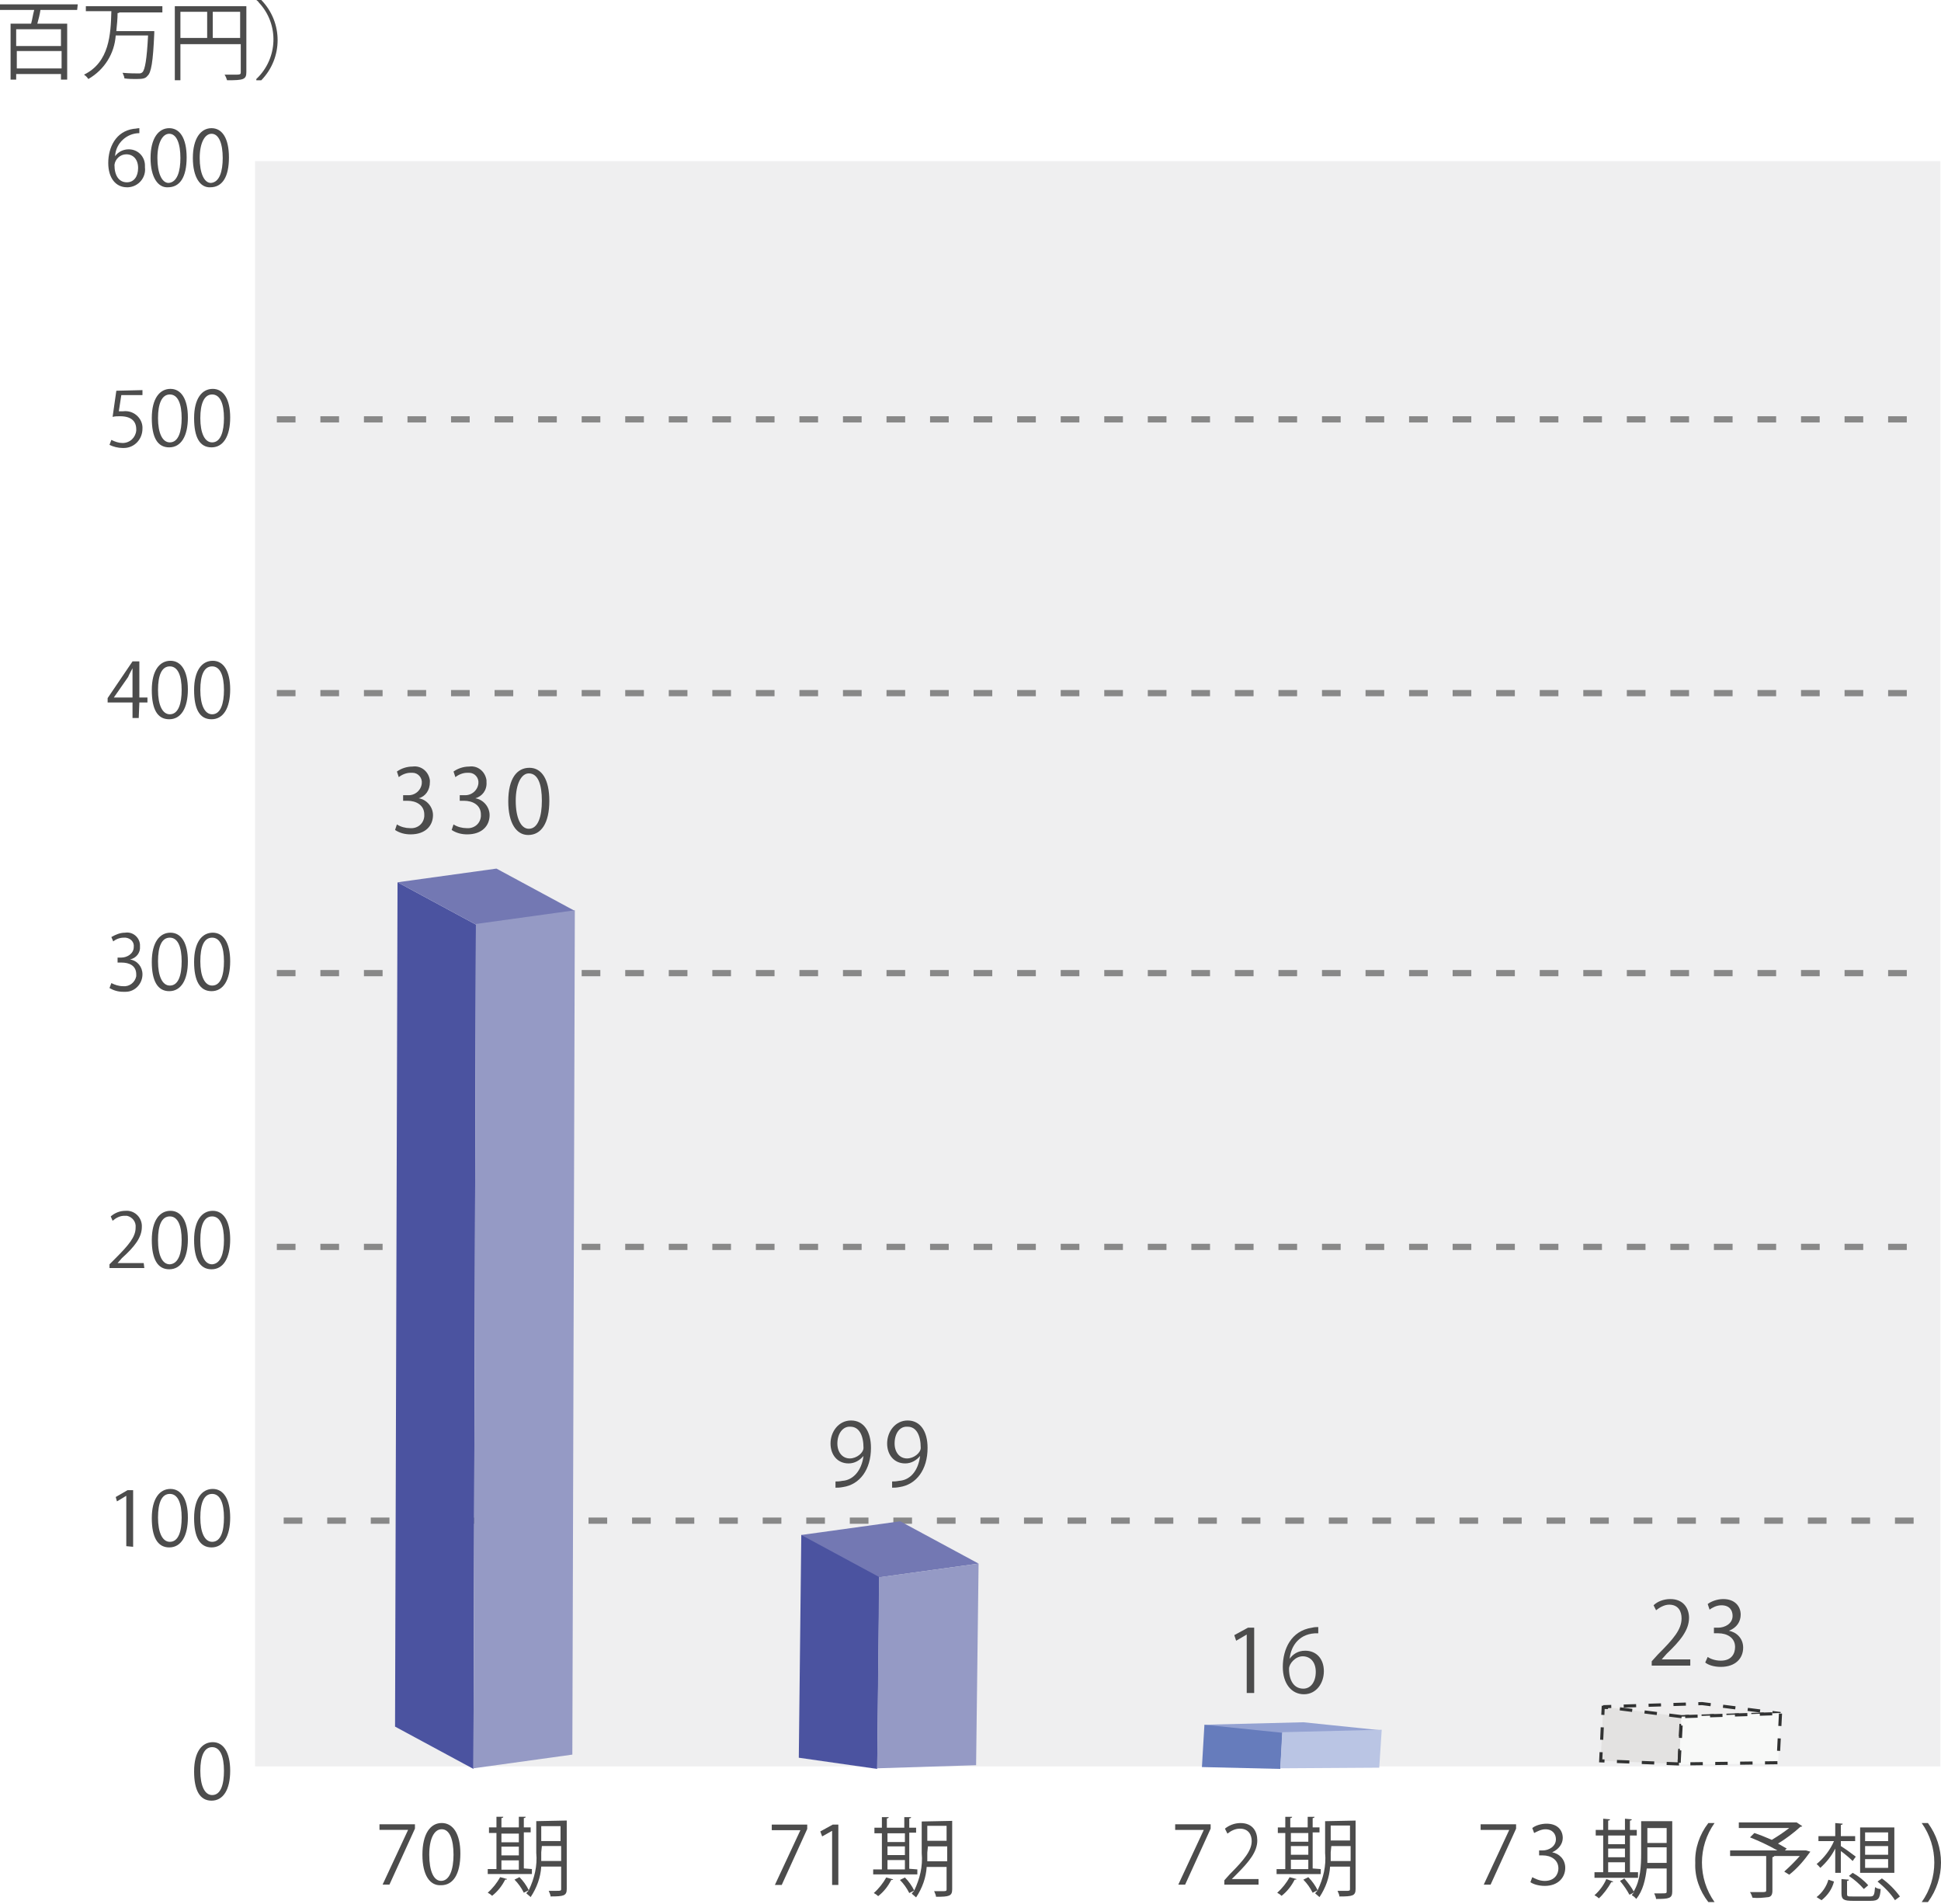<?xml version="1.0" encoding="utf-8"?>
<!-- Generator: Adobe Illustrator 25.4.1, SVG Export Plug-In . SVG Version: 6.00 Build 0)  -->
<svg version="1.1" id="レイヤー_1" xmlns="http://www.w3.org/2000/svg" xmlns:xlink="http://www.w3.org/1999/xlink" x="0px"
	 y="0px" viewBox="0 0 312 306" style="enable-background:new 0 0 312 306;" xml:space="preserve">
<style type="text/css">
	.st0{fill:#EFEFF0;}
	.st1{fill:#4C4C4C;}
	.st2{fill:none;stroke:#888888;stroke-miterlimit:10;stroke-dasharray:3,4;}
	.st3{fill:#4B53A0;}
	.st4{fill:#7378B3;}
	.st5{fill:#959AC5;}
	.st6{fill:#667CBC;}
	.st7{fill:#94A2D2;}
	.st8{fill:#BAC5E4;}
	.st9{fill:#E3E2E1;}
	.st10{fill:none;stroke:#323333;stroke-width:0.5;stroke-miterlimit:10;stroke-dasharray:2,2;}
	.st11{fill:#EFEEEE;}
	.st12{fill:#F8F9F8;}
	.st13{enable-background:new    ;}
</style>
<rect id="長方形_25150" x="41" y="25.9" class="st0" width="270.9" height="258"/>
<path id="パス_74122" class="st1" d="M31.2,284.7c0-3.2,1.3-4.7,3-4.7s2.8,1.6,2.8,4.6s-1.1,4.8-3,4.8S31.2,287.7,31.2,284.7
	 M36,284.6c0-2.3-0.6-3.8-1.9-3.8s-1.9,1.5-1.9,3.8c0,2.4,0.7,3.9,1.9,3.9C35.5,288.5,36,286.8,36,284.6L36,284.6z"/>
<path id="パス_74123" class="st1" d="M20.3,248.5v-8.1l-1.5,0.9l-0.2-0.7l1.9-1.1h0.9v9.1L20.3,248.5L20.3,248.5z"/>
<path id="パス_74124" class="st1" d="M24.4,244c0-3.2,1.3-4.7,3-4.7s2.8,1.6,2.8,4.6s-1.1,4.8-3,4.8S24.4,247,24.4,244
	 M29.2,243.9c0-2.3-0.6-3.8-1.9-3.8s-1.9,1.4-1.9,3.8s0.7,3.9,1.9,3.9C28.7,247.8,29.2,246.1,29.2,243.9"/>
<path id="パス_74125" class="st1" d="M31.2,244c0-3.2,1.3-4.7,3-4.7s2.8,1.6,2.8,4.6s-1.1,4.8-3,4.8S31.2,247,31.2,244 M36,243.9
	c0-2.3-0.6-3.8-1.9-3.8s-1.9,1.4-1.9,3.8s0.7,3.9,1.9,3.9C35.5,247.8,36,246.1,36,243.9L36,243.9z"/>
<path id="パス_74126" class="st1" d="M23.2,203.8h-5.6v-0.6l0.9-0.9c2.2-2.2,3.3-3.5,3.3-5c0.1-0.9-0.5-1.7-1.4-1.9l0,0
	c-0.1,0-0.2,0-0.4,0c-0.7,0-1.3,0.3-1.9,0.8l-0.3-0.7c0.7-0.6,1.5-0.9,2.4-0.9c1.3-0.1,2.5,0.9,2.6,2.3l0,0c0,0.1,0,0.2,0,0.3
	c0,1.7-1.2,3.2-3.2,5l-0.7,0.8h4.2L23.2,203.8z"/>
<path id="パス_74127" class="st1" d="M24.4,199.3c0-3.2,1.3-4.7,3-4.7s2.8,1.6,2.8,4.6s-1.1,4.8-3,4.8S24.4,202.3,24.4,199.3
	 M29.2,199.3c0-2.3-0.6-3.8-1.9-3.8s-1.9,1.4-1.9,3.8c0,2.5,0.7,3.9,1.9,3.9C28.7,203.1,29.2,201.4,29.2,199.3L29.2,199.3z"/>
<path id="パス_74128" class="st1" d="M31.2,199.3c0-3.2,1.3-4.7,3-4.7s2.8,1.6,2.8,4.6s-1.1,4.8-3,4.8S31.2,202.3,31.2,199.3
	 M36,199.3c0-2.3-0.6-3.8-1.9-3.8s-1.9,1.4-1.9,3.8c0,2.5,0.7,3.9,1.9,3.9C35.5,203.1,36,201.4,36,199.3L36,199.3z"/>
<path id="パス_74129" class="st1" d="M20.9,154.2c1.2,0.2,2,1.2,2,2.4c0,1.5-1.2,2.8-2.7,2.8l0,0c-0.1,0-0.3,0-0.4,0
	c-0.8,0-1.5-0.2-2.2-0.6l0.3-0.8c0.6,0.3,1.2,0.5,1.9,0.5c1,0.1,1.9-0.6,2.1-1.6l0,0c0-0.1,0-0.2,0-0.3c0-1.4-1.1-1.9-2.4-1.9h-0.6
	v-0.8h0.6c0.9,0,2-0.6,2-1.7c0.1-0.8-0.5-1.4-1.3-1.5c-0.1,0-0.2,0-0.3,0c-0.6,0-1.2,0.2-1.7,0.6l-0.3-0.7c0.7-0.4,1.4-0.7,2.2-0.7
	c1.2-0.2,2.3,0.7,2.4,1.9c0,0.1,0,0.2,0,0.3C22.6,153.1,21.9,154,20.9,154.2L20.9,154.2z"/>
<path id="パス_74130" class="st1" d="M24.4,154.6c0-3.2,1.3-4.7,3-4.7s2.8,1.6,2.8,4.6s-1.1,4.8-3,4.8S24.4,157.6,24.4,154.6
	 M29.2,154.5c0-2.3-0.6-3.8-1.9-3.8s-1.9,1.4-1.9,3.8s0.7,3.9,1.9,3.9C28.7,158.4,29.2,156.7,29.2,154.5"/>
<path id="パス_74131" class="st1" d="M31.2,154.6c0-3.2,1.3-4.7,3-4.7s2.8,1.6,2.8,4.6s-1.1,4.8-3,4.8S31.2,157.6,31.2,154.6
	 M36,154.5c0-2.3-0.6-3.8-1.9-3.8s-1.9,1.4-1.9,3.8s0.7,3.9,1.9,3.9C35.5,158.4,36,156.7,36,154.5L36,154.5z"/>
<path id="パス_74132" class="st1" d="M22.3,115.4h-1v-2.5h-4v-0.7l4-5.9h1.1v5.8h1.3v0.8h-1.3L22.3,115.4z M18.3,112.1h3v-4.7
	c-0.3,0.6-0.5,0.9-0.7,1.4L18.3,112.1z"/>
<path id="パス_74133" class="st1" d="M24.4,110.9c0-3.2,1.3-4.7,3-4.7s2.8,1.6,2.8,4.6s-1.1,4.8-3,4.8S24.4,114,24.4,110.9
	 M29.2,110.9c0-2.3-0.6-3.8-1.9-3.8s-1.9,1.4-1.9,3.8s0.7,3.9,1.9,3.9C28.7,114.8,29.2,113,29.2,110.9L29.2,110.9z"/>
<path id="パス_74134" class="st1" d="M31.2,110.9c0-3.2,1.3-4.7,3-4.7s2.8,1.6,2.8,4.6s-1.1,4.8-3,4.8S31.2,114,31.2,110.9
	 M36,110.9c0-2.3-0.6-3.8-1.9-3.8s-1.9,1.4-1.9,3.8s0.7,3.9,1.9,3.9C35.5,114.8,36,113,36,110.9L36,110.9z"/>
<path id="パス_74135" class="st1" d="M22.9,62.7v0.8h-3.4l-0.4,2.6c0.2,0,0.5,0,0.7,0c1.6-0.2,3,1,3.1,2.5c0,0.1,0,0.2,0,0.3
	c0,1.7-1.3,3.1-3,3.1c-0.1,0-0.1,0-0.2,0c-0.7,0-1.5-0.2-2.1-0.5l0.3-0.8c0.6,0.3,1.2,0.5,1.8,0.5c1.2,0,2.1-0.9,2.2-2
	c0-0.1,0-0.1,0-0.2c0-1.3-0.8-2.1-2.6-2.1c-0.4,0-0.8,0-1.2,0.1l0.6-4.2L22.9,62.7z"/>
<path id="パス_74136" class="st1" d="M24.4,67.2c0-3.2,1.3-4.7,3-4.7s2.8,1.6,2.8,4.6s-1.1,4.8-3,4.8S24.4,70.3,24.4,67.2
	 M29.2,67.2c0-2.3-0.6-3.8-1.9-3.8s-1.9,1.5-1.9,3.8c0,2.4,0.7,3.9,1.9,3.9C28.7,71.1,29.2,69.3,29.2,67.2L29.2,67.2z"/>
<path id="パス_74137" class="st1" d="M31.2,67.2c0-3.2,1.3-4.7,3-4.7s2.8,1.6,2.8,4.6s-1.1,4.8-3,4.8S31.2,70.3,31.2,67.2
	 M36,67.2c0-2.3-0.6-3.8-1.9-3.8s-1.9,1.5-1.9,3.8c0,2.4,0.7,3.9,1.9,3.9C35.5,71.1,36,69.3,36,67.2L36,67.2z"/>
<path id="パス_74138" class="st1" d="M12.4,1.6H6.5C6.4,2.3,6.2,3.1,6,3.8h4.8v9h-1v-0.9H2.6v0.9H1.7v-9H5
	c0.2-0.7,0.3-1.5,0.5-2.2H0V0.7h12.5L12.4,1.6L12.4,1.6z M9.8,4.7H2.6v2.7h7.2C9.8,7.4,9.8,4.7,9.8,4.7z M2.7,11h7.2V8.2H2.7V11z"/>
<path id="パス_74139" class="st1" d="M26.1,2h-6.9c-0.1,0.1-0.2,0.1-0.3,0.1C18.9,3,18.8,4,18.7,5h6.1c0,0.1,0,0.2,0,0.3
	c-0.2,4.7-0.5,6.4-1.1,6.9c-0.3,0.4-0.7,0.5-1.8,0.5c-0.6,0-1.2,0-1.9-0.1c0-0.3-0.2-0.6-0.3-0.9c1.1,0.1,2.1,0.1,2.6,0.1
	c0.2,0,0.4,0,0.6-0.2c0.4-0.4,0.7-2,0.9-5.9h-5.2c-0.2,2.9-1.8,5.5-4.4,7c-0.2-0.3-0.4-0.5-0.7-0.7c4.1-2,4.3-6.5,4.4-10.2h-4.1V1
	h12.3C26.1,1,26.1,2,26.1,2z"/>
<path id="パス_74140" class="st1" d="M39.6,1v10.6c0,1.2-0.5,1.3-3.1,1.3c-0.1-0.3-0.2-0.6-0.4-0.9h1.4c1.1,0,1.2,0,1.2-0.4V7.1
	H29v5.8h-0.9V1H39.6z M29,6.1h4.3V1.9H29V6.1z M34.2,6.1h4.4V1.9h-4.4V6.1z"/>
<path id="パス_74141" class="st1" d="M41.2,12.7c3.5-3.3,3.7-8.8,0.4-12.3c-0.1-0.2-0.3-0.3-0.4-0.4H42c3.5,3.6,3.5,9.3,0,12.9
	h-0.8V12.7z"/>
<line id="線_4380" class="st2" x1="44.5" y1="200.4" x2="309.7" y2="200.4"/>
<line id="線_4381" class="st2" x1="45.6" y1="244.4" x2="310.8" y2="244.4"/>
<line id="線_4382" class="st2" x1="44.5" y1="156.4" x2="309.7" y2="156.4"/>
<line id="線_4383" class="st2" x1="44.5" y1="111.4" x2="309.7" y2="111.4"/>
<line id="線_4384" class="st2" x1="44.5" y1="67.4" x2="309.7" y2="67.4"/>
<path id="パス_74380" class="st1" d="M18.5,25.1c0.5-0.7,1.3-1.1,2.2-1.1c1.5,0,2.6,1.2,2.6,2.6c0,0.1,0,0.2,0,0.3
	c0.2,1.6-1,3.1-2.7,3.2c-0.1,0-0.1,0-0.2,0c-1.8,0-3-1.5-3-3.9c0-2.5,1.2-5.1,4.1-5.5c0.3,0,0.6-0.1,0.9-0.1v0.8
	C20.4,21.4,18.6,23,18.5,25.1L18.5,25.1z M22.2,27c0-1.4-0.8-2.2-1.9-2.2c-1,0-1.8,0.8-1.9,1.7c0,1.7,0.7,2.8,2,2.8
	C21.5,29.3,22.2,28.4,22.2,27"/>
<path id="パス_74381" class="st1" d="M24.2,25.4c0-3.2,1.3-4.8,3-4.8s2.8,1.6,2.8,4.7c0,3.2-1.1,4.8-3,4.8
	C25.4,30.2,24.2,28.5,24.2,25.4 M29,25.4c0-2.3-0.6-3.9-1.8-3.9c-1.1,0-1.9,1.5-1.9,3.9s0.7,4,1.8,4C28.5,29.3,29,27.5,29,25.4"/>
<path id="パス_74382" class="st1" d="M31,25.4c0-3.2,1.3-4.8,3-4.8s2.8,1.6,2.8,4.7c0,3.2-1.1,4.8-3,4.8
	C32.2,30.2,31,28.5,31,25.4 M35.8,25.4c0-2.3-0.6-3.9-1.8-3.9c-1.1,0-1.9,1.5-1.9,3.9s0.7,4,1.8,4C35.3,29.3,35.8,27.5,35.8,25.4"/>
<path id="パス_74386" class="st1" d="M67.3,128.3c1.3,0.2,2.3,1.4,2.3,2.7c0,1.7-1.2,3.1-3.6,3.1c-0.9,0-1.7-0.2-2.5-0.7l0.3-0.9
	c0.6,0.4,1.4,0.6,2.1,0.6c1.2,0.1,2.2-0.7,2.3-1.9c0-0.1,0-0.2,0-0.3c0-1.5-1.3-2.2-2.7-2.2h-0.7v-0.9h0.7c1.2,0.1,2.2-0.8,2.3-1.9
	c0.1-0.9-0.6-1.7-1.5-1.7c-0.1,0-0.2,0-0.3,0c-0.7,0-1.4,0.3-1.9,0.7l-0.3-0.9c0.7-0.5,1.6-0.8,2.5-0.8c1.4-0.2,2.6,0.8,2.8,2.2
	c0,0.1,0,0.2,0,0.3C69.1,127,68.4,128,67.3,128.3L67.3,128.3z"/>
<path id="パス_74387" class="st1" d="M76.4,128.3c1.3,0.2,2.3,1.4,2.3,2.7c0,1.7-1.2,3.1-3.6,3.1c-0.9,0-1.7-0.2-2.5-0.7l0.3-0.9
	c0.6,0.4,1.4,0.6,2.1,0.6c1.2,0.1,2.2-0.7,2.3-1.9c0-0.1,0-0.2,0-0.3c0-1.5-1.3-2.2-2.7-2.2h-0.7v-0.9h0.7c1.2,0.1,2.2-0.8,2.3-1.9
	c0.1-0.9-0.6-1.7-1.5-1.7c-0.1,0-0.2,0-0.3,0c-0.7,0-1.4,0.3-1.9,0.7l-0.3-0.9c0.7-0.5,1.6-0.8,2.5-0.8c1.4-0.2,2.6,0.8,2.8,2.2
	c0,0.1,0,0.2,0,0.3C78.3,127,77.5,128,76.4,128.3L76.4,128.3z"/>
<path id="パス_74388" class="st1" d="M81.7,128.8c0-3.7,1.4-5.4,3.4-5.4s3.2,1.9,3.2,5.3c0,3.6-1.3,5.5-3.4,5.5
	C83,134.2,81.7,132.3,81.7,128.8 M87.1,128.7c0-2.6-0.6-4.4-2.1-4.4c-1.2,0-2.1,1.7-2.1,4.4c0,2.7,0.8,4.5,2.1,4.5
	C86.5,133.2,87.1,131.2,87.1,128.7"/>
<g id="グループ_20201" transform="translate(-30 0.693)">
	<path id="パス_74401" class="st1" d="M115.5,299.7v0.8h-7.1v-0.8h1.4v-5.8h-1.2V293h1.2v-1.7h1.1c0,0.1-0.1,0.2-0.3,0.2v1.5h2.8
		v-1.7h1.1c0,0.1-0.1,0.2-0.3,0.2v1.5h1.1v0.8h-1.1v5.8L115.5,299.7z M111.5,301.3c0,0.1-0.1,0.1-0.3,0.1c-0.5,1-1.2,1.9-2.1,2.6
		c-0.2-0.2-0.5-0.4-0.7-0.5c0.8-0.7,1.5-1.6,2-2.5L111.5,301.3z M113.4,294h-2.8v1.4h2.8V294z M110.6,297.5h2.8v-1.4h-2.8V297.5z
		 M110.6,299.8h2.8v-1.5h-2.8V299.8z M121.1,291.9v11c0,1.1-0.5,1.2-2.6,1.2c0-0.3-0.2-0.6-0.3-0.9h1.2c0.7,0,0.8,0,0.8-0.3v-3.6
		H117c-0.1,1.7-0.7,3.4-1.7,4.9c-0.2-0.2-0.5-0.4-0.7-0.6c0.1-0.2,0.3-0.3,0.4-0.5c0,0-0.6,0.3-0.8,0.4c-0.4-0.8-0.9-1.5-1.5-2.1
		l0.8-0.4c0.6,0.6,1.1,1.3,1.5,2.1c0.9-1.9,1.4-3.9,1.2-6V292L121.1,291.9z M117,297v1.4h3.2V296h-3.1L117,297z M120.1,292.8H117
		v2.4h3.1V292.8z"/>
	<path id="パス_74402" class="st1" d="M91,292.5h5.7v0.7l-4.1,9h-1.1l4.1-8.8l0,0H91V292.5z"/>
	<path id="パス_74403" class="st1" d="M97.9,297.4c0-3.4,1.3-5.1,3.1-5.1c1.8,0,3,1.7,3,4.9c0,3.4-1.2,5.1-3.1,5.1
		C99.1,302.4,97.9,300.7,97.9,297.4 M102.9,297.4c0-2.4-0.6-4.1-1.9-4.1c-1.2,0-2,1.5-2,4.1s0.7,4.2,1.9,4.2
		C102.3,301.6,102.9,299.7,102.9,297.4"/>
</g>
<path id="パス_74437" class="st3" d="M76.1,284.3l-12.6-6.8l0.4-135.7l12.6,6.8L76.1,284.3z"/>
<path id="パス_74438" class="st4" d="M76.5,148.6l-12.6-6.8l15.9-2.2l12.6,6.8L76.5,148.6z"/>
<path id="パス_74439" class="st5" d="M92.4,146.3L92,282l-15.9,2.2l0.4-135.7L92.4,146.3z"/>
<g>
	<path id="パス_74860" class="st6" d="M205.8,284.3l-12.6-0.3l0.4-6.8l12.6,0.3L205.8,284.3z"/>
	<path id="パス_74861" class="st7" d="M206.2,278.5l-12.6-1.3l15.9-0.4l12.6,1.3L206.2,278.5z"/>
	<path id="パス_74863" class="st8" d="M222.1,278l-0.4,6.1l-15.9,0.1l0.3-5.8L222.1,278z"/>
</g>
<g>
	<path id="パス_74440" class="st9" d="M269.9,283.5l-12.6-0.5l0.4-8.6l12.6,0.5L269.9,283.5z"/>
	<path id="パス_74441" class="st10" d="M269.9,283.5l-12.6-0.5l0.4-8.6l12.6,0.5L269.9,283.5z"/>
	<path id="パス_74442" class="st11" d="M270.3,275.9l-12.6-1.6l15.9-0.5l12.6,1.6L270.3,275.9z"/>
	<path id="パス_74443" class="st10" d="M270.3,275.9l-12.6-1.6l15.9-0.5l12.6,1.6L270.3,275.9z"/>
	<path id="パス_74444" class="st12" d="M286.3,275.3l-0.5,8.1l-15.9,0.2l0.4-7.7L286.3,275.3z"/>
	<path id="パス_74445" class="st10" d="M286.2,275.4l-0.4,7.9l-15.9,0.2l0.4-7.6L286.2,275.4z"/>
</g>
<path id="パス_74647" class="st1" d="M212.3,300.4v0.8h-7.1v-0.8h1.4v-5.8h-1.2v-0.9h1.2V292h1.1c0,0.1-0.1,0.2-0.3,0.2v1.5h2.8
	V292h1.1c0,0.1-0.1,0.2-0.3,0.2v1.5h1.1v0.8H211v5.8L212.3,300.4z M208.4,302c0,0.1-0.1,0.1-0.3,0.1c-0.5,1-1.2,1.9-2.1,2.6
	c-0.2-0.2-0.5-0.4-0.7-0.5c0.8-0.7,1.5-1.6,2-2.5L208.4,302z M210.3,294.6h-2.8v1.4h2.8V294.6z M207.5,298.1h2.8v-1.4h-2.8V298.1z
	 M207.5,300.4h2.8v-1.5h-2.8V300.4z M217.9,292.6v11c0,1.1-0.5,1.2-2.6,1.2c0-0.3-0.2-0.6-0.3-0.9h1.2c0.7,0,0.8,0,0.8-0.3V300h-3.2
	c-0.1,1.7-0.7,3.4-1.7,4.9c-0.2-0.2-0.5-0.4-0.7-0.6c0.1-0.2,0.3-0.3,0.4-0.5c0,0-0.6,0.3-0.8,0.4c-0.4-0.8-0.9-1.5-1.5-2.1l0.8-0.4
	c0.6,0.6,1.1,1.3,1.5,2.1c0.9-1.9,1.4-3.9,1.2-6v-5.1L217.9,292.6z M213.9,297.7v1.4h3.2v-2.4H214L213.9,297.7z M217,293.4h-3.1v2.4
	h3.1V293.4z"/>
<path id="パス_74557" class="st1" d="M274.6,305.7c-1.4-1.8-2.2-4-2.1-6.3c-0.1-2.3,0.7-4.6,2.1-6.4h1c-2.7,3.8-2.7,8.9,0,12.7
	L274.6,305.7L274.6,305.7z"/>
<path id="パス_74558" class="st1" d="M290.3,297.4l0.7,0.2c-1,1.4-2.1,2.7-3.4,3.7l-0.8-0.5c0.9-0.8,1.7-1.6,2.5-2.5h-4.1
	c0,0.1-0.1,0.1-0.3,0.2v5.4c0,0.6-0.2,0.9-0.6,1c-0.9,0.1-1.7,0.2-2.6,0.1c-0.1-0.3-0.2-0.6-0.4-0.9h1.6c0.9,0,1,0,1-0.3v-5.5h-5.8
	v-0.9h7.6c-1.4-0.8-2.9-1.5-4.4-2.1l0.7-0.7c0.9,0.3,1.9,0.7,2.8,1.1c1-0.6,1.9-1.2,2.8-1.9h-8.1v-0.9h8.8c0.2,0,0.3,0,0.5,0
	l0.9,0.6c-0.1,0.1-0.2,0.1-0.3,0.1c-1.1,1-2.3,1.9-3.6,2.7c0.5,0.3,0.9,0.5,1.4,0.8l-0.3,0.3L290.3,297.4L290.3,297.4z"/>
<path id="パス_74559" class="st1" d="M295.9,296.7c0.8,0.5,1.6,1.1,2.4,1.7l-0.5,0.7c-0.4-0.4-1.2-1.1-1.9-1.6v3.5H295v-3.9
	c-0.6,1.2-1.4,2.2-2.4,3.1c-0.2-0.2-0.4-0.5-0.6-0.6c1.2-1,2.2-2.3,2.8-3.7h-2.5v-0.8h2.7V293l1.2,0.1c0,0.1-0.1,0.2-0.3,0.2v1.8
	h2.3v0.8h-2.3L295.9,296.7z M294.8,302.4c-0.3,1.2-1,2.2-2,3l-0.8-0.5c0.9-0.7,1.6-1.7,1.9-2.8L294.8,302.4z M296.9,304.4
	c0,0.4,0.1,0.4,0.9,0.4h2.8c0.6,0,0.7-0.2,0.8-1.5c0.3,0.2,0.6,0.3,0.9,0.3c-0.1,1.6-0.4,1.9-1.6,1.9h-2.9c-1.4,0-1.8-0.2-1.8-1.2
	V302l1.2,0.1c0,0.1-0.1,0.2-0.3,0.2V304.4z M299.6,303.6c-0.7-0.8-1.5-1.5-2.4-2.1l0.6-0.5c0.9,0.5,1.8,1.2,2.5,2L299.6,303.6z
	 M304.5,301H299v-7.3h5.5V301z M303.5,294.5h-3.7v1.4h3.7V294.5z M303.5,296.7h-3.7v1.4h3.7V296.7z M303.5,298.8h-3.7v1.4h3.7V298.8
	z M304.6,305.4c-0.7-1.1-1.7-2.1-2.8-3l0.7-0.5c1.1,0.8,2.1,1.8,2.9,2.9L304.6,305.4z"/>
<path id="パス_74591" class="st1" d="M309.9,293c2.8,3.8,2.8,8.9,0,12.7h-1c2.7-3.8,2.7-8.9,0-12.7H309.9z"/>
<path class="st1" d="M263.3,300.9v0.9h-7v-0.9h1.4V295h-1.2v-0.9h1.2v-1.8l1.1,0.1c0,0.1-0.1,0.2-0.3,0.2v1.5h2.7v-1.8l1.1,0.1
	c0,0.1-0.1,0.2-0.3,0.2v1.5h1.1v0.9H262v5.9L263.3,300.9L263.3,300.9z M259.3,302.4c0,0.1-0.1,0.1-0.3,0.1c-0.5,0.9-1.3,2-2,2.6
	c-0.2-0.2-0.5-0.4-0.7-0.5c0.7-0.6,1.5-1.6,1.9-2.6L259.3,302.4z M261.2,295h-2.7v1.4h2.7V295z M258.5,297.1v1.4h2.7v-1.4H258.5z
	 M258.5,299.3v1.6h2.7v-1.6H258.5z M268.8,292.9V304c0,1.1-0.5,1.2-2.6,1.2c0-0.2-0.2-0.7-0.3-0.9c0.4,0,0.9,0,1.2,0
	c0.7,0,0.8,0,0.8-0.3v-3.7h-3.2c-0.2,1.7-0.6,3.6-1.7,4.9c-0.1-0.2-0.5-0.5-0.7-0.6c0.1-0.2,0.3-0.4,0.4-0.5c0,0-0.6,0.4-0.8,0.4
	c-0.3-0.6-0.9-1.5-1.5-2.2l0.7-0.4c0.6,0.7,1.2,1.5,1.5,2.1c1.1-1.8,1.2-4.2,1.2-6.1v-5.2h5V292.9z M264.8,298c0,0.4,0,0.9,0,1.4
	h3.1v-2.5h-3.1V298z M267.9,293.8h-3.1v2.4h3.1V293.8z"/>
<path id="パス_74860_00000165940811887086717740000013381057717027387524_" class="st3" d="M141,284.3l-12.6-1.8l0.4-35.8
	l12.6,1.8L141,284.3z"/>
<path id="パス_74861_00000109015132080955459390000009507352908099894665_" class="st4" d="M141.4,253.5l-12.6-6.8l15.9-2.2
	l12.6,6.8L141.4,253.5z"/>
<path id="パス_74863_00000126312798137786755790000013471071754931769003_" class="st5" d="M157.3,251.3l-0.4,32.4l-15.9,0.5
	l0.3-30.7L157.3,251.3z"/>
<g id="グループ_20202_00000148634193303502465720000002917544785223214501_" transform="translate(-13 -0.389)">
	<g id="グループ_20198_00000139293694121943517740000001265422185557370242_" transform="translate(681.056 -26.163)">
		<path id="パス_74647_00000066509024749090286240000003316341533261818017_" class="st1" d="M-520.6,327v0.8h-7.1V327h1.4v-5.8
			h-1.2v-0.9h1.2v-1.7h1.1c0,0.1-0.1,0.2-0.3,0.2v1.5h2.8v-1.7h1.1c0,0.1-0.1,0.2-0.3,0.2v1.5h1.1v0.8h-1.1v5.8L-520.6,327z
			 M-524.5,328.6c0,0.1-0.1,0.1-0.3,0.1c-0.5,1-1.2,1.9-2.1,2.6c-0.2-0.2-0.5-0.4-0.7-0.5c0.8-0.7,1.5-1.6,2-2.5L-524.5,328.6z
			 M-522.6,321.2h-2.8v1.4h2.8V321.2z M-525.4,324.7h2.8v-1.4h-2.8V324.7z M-525.4,327h2.8v-1.5h-2.8V327z M-515,319.2v11
			c0,1.1-0.5,1.2-2.6,1.2c0-0.3-0.2-0.6-0.3-0.9h1.2c0.7,0,0.8,0,0.8-0.3v-3.6h-3.2c-0.1,1.7-0.7,3.4-1.7,4.9
			c-0.2-0.2-0.5-0.4-0.7-0.6c0.1-0.2,0.3-0.3,0.4-0.5c0,0-0.6,0.3-0.8,0.4c-0.4-0.8-0.9-1.5-1.5-2.1l0.8-0.4
			c0.6,0.6,1.1,1.3,1.5,2.1c0.9-1.9,1.4-3.9,1.2-6v-5.1L-515,319.2z M-519,324.3v1.4h3.2v-2.4h-3.1L-519,324.3z M-515.9,320h-3.1
			v2.4h3.1V320z"/>
		<path id="パス_74648_00000093146195363348076620000016126181168327784615_" class="st1" d="M-544,319.8h5.7v0.7l-4.1,9h-1.1
			l4.1-8.8l0,0h-4.6L-544,319.8L-544,319.8z"/>
		<path id="パス_74649_00000090997278213159288480000014358735799857115267_" class="st1" d="M-534.3,329.5v-8.7l0,0l-1.6,0.9
			l-0.3-0.8l2-1.1h0.9v9.7H-534.3L-534.3,329.5z"/>
	</g>
</g>
<g class="st13">
	<path class="st1" d="M138.8,234c-0.6,0.7-1.4,1.2-2.4,1.2c-1.8,0-2.9-1.4-2.9-3.2c0-1.9,1.3-3.7,3.3-3.7s3.2,1.7,3.2,4.4
		c0,3.5-1.8,5.9-4.5,6.3c-0.5,0.1-0.9,0.1-1.2,0.1v-1c0.3,0,0.6,0,1.1-0.1C137.1,237.9,138.5,236.4,138.8,234L138.8,234z M134.6,232
		c0,1.4,0.8,2.4,2,2.4c1.1,0,2.2-0.9,2.2-1.7c0-2-0.7-3.4-2.1-3.4C135.5,229.2,134.6,230.4,134.6,232z"/>
	<path class="st1" d="M147.9,234c-0.6,0.7-1.4,1.2-2.4,1.2c-1.8,0-2.9-1.4-2.9-3.2c0-1.9,1.3-3.7,3.3-3.7s3.2,1.7,3.2,4.4
		c0,3.5-1.8,5.9-4.5,6.3c-0.5,0.1-0.9,0.1-1.2,0.1v-1c0.3,0,0.6,0,1.1-0.1C146.3,237.9,147.6,236.4,147.9,234L147.9,234z M143.8,232
		c0,1.4,0.8,2.4,2,2.4c1.1,0,2.2-0.9,2.2-1.7c0-2-0.7-3.4-2.1-3.4C144.6,229.2,143.8,230.4,143.8,232z"/>
</g>
<g class="st13">
	<path class="st1" d="M200.4,272.1v-9.4h0l-1.7,1l-0.3-0.9l2.2-1.2h1v10.5H200.4z"/>
	<path class="st1" d="M207.3,266.6c0.5-0.7,1.3-1.3,2.5-1.3c1.8,0,3,1.3,3,3.3c0,1.9-1.2,3.7-3.2,3.7s-3.4-1.7-3.4-4.4
		c0-2.8,1.3-5.8,4.7-6.3c0.4-0.1,0.7-0.1,1-0.1l0,1C208.9,262.4,207.5,264.5,207.3,266.6L207.3,266.6z M211.5,268.7
		c0-1.6-0.9-2.5-2.1-2.5c-1.2,0-2.2,1.2-2.2,2c0,1.9,0.8,3.2,2.3,3.2C210.7,271.4,211.5,270.3,211.5,268.7z"/>
</g>
<g class="st13">
	<path class="st1" d="M188.9,293.2h5.7v0.7l-4.1,9h-1.1l4.1-8.8v0h-4.6V293.2z"/>
	<path class="st1" d="M202.6,302.9h-5.8v-0.7l0.9-1c2.3-2.3,3.5-3.8,3.5-5.3c0-1-0.5-2-1.9-2c-0.8,0-1.5,0.4-2,0.8l-0.4-0.8
		c0.6-0.5,1.5-0.9,2.5-0.9c2,0,2.7,1.4,2.7,2.8c0,1.8-1.3,3.4-3.3,5.4l-0.8,0.8v0h4.3V302.9z"/>
</g>
<g class="st13">
	<path class="st1" d="M238,293.2h5.7v0.7l-4.1,9h-1.1l4.1-8.8v0H238V293.2z"/>
	<path class="st1" d="M249.5,297.7c1.1,0.2,2.1,1.1,2.1,2.5c0,1.5-1.1,2.9-3.3,2.9c-1,0-1.9-0.3-2.3-0.6l0.3-0.8
		c0.4,0.2,1.1,0.6,2,0.6c1.6,0,2.2-1.1,2.2-2c0-1.4-1.2-2.1-2.5-2.1h-0.6v-0.8h0.6c0.9,0,2.1-0.6,2.1-1.8c0-0.8-0.5-1.6-1.7-1.6
		c-0.7,0-1.4,0.4-1.8,0.6l-0.3-0.8c0.5-0.4,1.4-0.7,2.3-0.7c1.8,0,2.6,1.1,2.6,2.3C251.2,296.3,250.6,297.2,249.5,297.7L249.5,297.7
		z"/>
</g>
<g class="st13">
	<path class="st1" d="M271.7,267.7h-6.2V267l1-1.1c2.5-2.5,3.8-4,3.8-5.8c0-1.1-0.5-2.2-2-2.2c-0.8,0-1.6,0.5-2.1,0.9l-0.4-0.8
		c0.6-0.6,1.6-1,2.7-1c2.1,0,3,1.5,3,3c0,2-1.4,3.7-3.6,5.8l-0.8,0.9v0h4.6V267.7z"/>
	<path class="st1" d="M277.9,262.1c1.2,0.2,2.3,1.2,2.3,2.7c0,1.7-1.2,3.1-3.6,3.1c-1.1,0-2-0.3-2.5-0.7l0.4-0.9
		c0.4,0.3,1.2,0.6,2.1,0.6c1.8,0,2.3-1.2,2.3-2.2c0-1.5-1.3-2.2-2.7-2.2h-0.7v-0.9h0.7c1,0,2.3-0.6,2.3-1.9c0-0.9-0.5-1.7-1.8-1.7
		c-0.8,0-1.5,0.4-1.9,0.7l-0.3-0.9c0.5-0.4,1.5-0.8,2.5-0.8c1.9,0,2.8,1.2,2.8,2.5C279.8,260.6,279.2,261.6,277.9,262.1L277.9,262.1
		z"/>
</g>
</svg>
